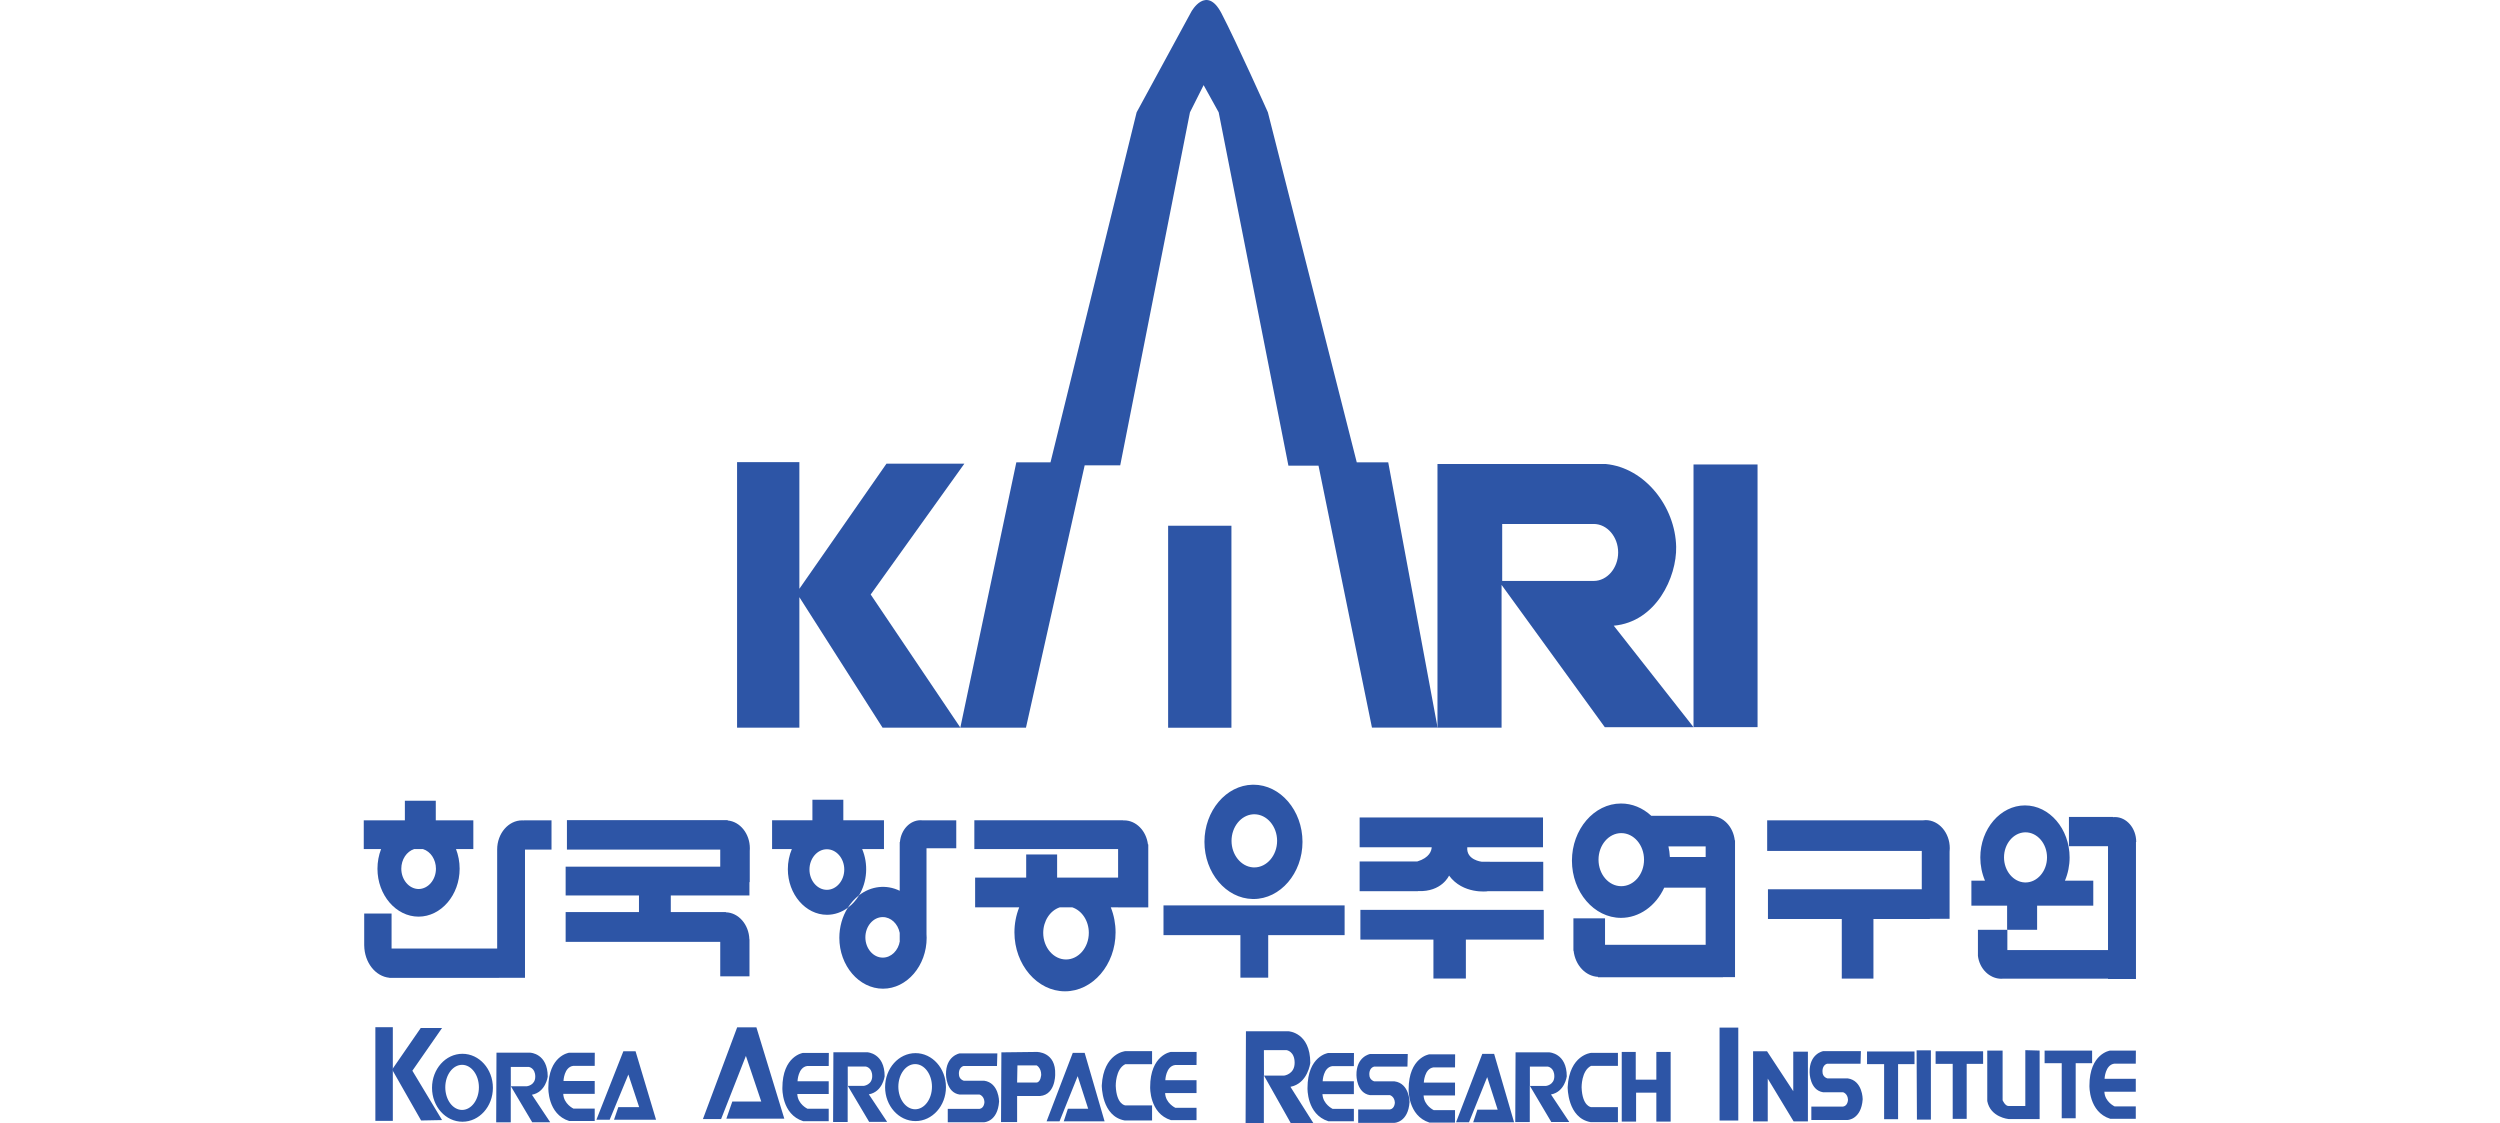<?xml version="1.0" encoding="UTF-8" standalone="no"?>
<!DOCTYPE svg PUBLIC "-//W3C//DTD SVG 1.1//EN" "http://www.w3.org/Graphics/SVG/1.1/DTD/svg11.dtd">
<svg width="100%" height="100%" viewBox="0 0 28306 12717" version="1.1" xmlns="http://www.w3.org/2000/svg" xmlns:xlink="http://www.w3.org/1999/xlink" xml:space="preserve" xmlns:serif="http://www.serif.com/" style="fill-rule:evenodd;clip-rule:evenodd;stroke-linejoin:round;stroke-miterlimit:2;">
    <g transform="matrix(5.556,0,0,5.556,0,0)">
        <g transform="matrix(3.612,0,0,4.211,741.299,0.001)">
            <path d="M40.728,420.402C40.723,425.788 36.296,430.22 30.91,430.231C25.554,430.171 21.181,425.748 21.181,420.393C21.181,415.985 24.142,412.091 28.389,410.912L33.441,410.912C37.722,412.062 40.722,415.969 40.728,420.402M61.819,396.984L40.636,396.984L40.636,387.494L23.193,387.494L23.193,396.984L0,396.984L0,410.912L9.767,410.912C8.423,413.901 7.728,417.141 7.728,420.419C7.728,433.136 18.193,443.601 30.91,443.601C43.627,443.601 54.092,433.136 54.092,420.419C54.092,420.413 54.092,420.408 54.092,420.402C54.092,417.01 53.334,413.812 52.052,410.912L61.819,410.912L61.819,396.984Z" style="fill:rgb(45,85,166);fill-rule:nonzero;"/>
        </g>
        <g transform="matrix(3.612,0,0,4.211,741.299,0.001)">
            <path d="M90.424,397.003L90.424,397.043C90.066,397.016 89.708,397.002 89.349,397.002C81.635,397.002 75.284,403.34 75.267,411.053L75.287,411.166L75.267,411.166L75.267,459.016L15.692,459.016L15.692,442.086L0.247,442.086L0.247,457.521L0.257,457.521C0.37,465.801 6.591,472.524 14.462,473.181L14.462,473.231L76.272,473.231L76.272,473.201L90.968,473.201L90.968,411.167L105.93,411.167L105.93,397.003L90.424,397.003ZM894.712,412.175C894.783,411.611 894.819,411.043 894.819,410.475C894.819,403.026 888.695,396.894 881.246,396.885C880.79,396.885 880.335,396.915 879.883,396.976L791.796,396.976L791.796,411.786L879.022,411.786L879.022,430.366L792.237,430.366L792.237,444.756L833.887,444.756L833.887,473.584L851.75,473.584L851.75,444.755L883.572,444.755L883.572,444.632L894.712,444.632L894.712,412.175ZM205.315,397.063L205.315,396.909L114.625,396.909L114.625,411.165L201.123,411.165L201.123,419.405L113.898,419.405L113.898,433.343L155.271,433.343L155.271,441.399L113.898,441.399L113.898,455.809L201.123,455.809L201.123,472.493L217.623,472.493L217.623,454.537L217.552,454.537C217.279,447.419 211.442,441.668 204.321,441.501L204.321,441.399L173.227,441.399L173.227,433.343L217.593,433.343L217.593,426.897L217.777,426.897L217.777,411.749C217.813,411.348 217.831,410.946 217.831,410.544C217.831,403.505 212.334,397.585 205.315,397.063M292.829,463.429C292.824,463.429 292.819,463.429 292.813,463.429C287.433,463.429 283.005,459.002 283.005,453.621C283.005,448.241 287.433,443.813 292.813,443.813C297.381,443.813 301.373,447.004 302.38,451.459L302.38,455.333L302.462,455.333C301.652,459.997 297.563,463.434 292.829,463.429M334.284,410.515L334.284,396.998L315.345,396.998C314.949,396.957 314.551,396.937 314.153,396.937C308.156,396.937 303.081,401.545 302.503,407.513L302.381,407.513L302.381,431.084C294.868,427.938 286.26,428.747 279.465,433.237C277.771,435.668 275.602,437.732 273.09,439.304C269.995,443.517 268.322,448.608 268.314,453.836C268.314,467.349 279.434,478.468 292.946,478.468C306.459,478.468 317.579,467.349 317.579,453.836C317.579,453.252 317.539,452.729 317.497,452.176L317.497,410.516L334.284,410.515Z" style="fill:rgb(45,85,166);fill-rule:nonzero;"/>
        </g>
        <g transform="matrix(3.612,0,0,4.211,741.299,0.001)">
            <path d="M261.282,430.62C255.896,430.62 251.464,426.188 251.464,420.802C251.464,415.416 255.896,410.984 261.282,410.984C266.668,410.984 271.1,415.416 271.1,420.803C271.1,426.189 266.668,430.621 261.282,430.621M279.462,433.234C284.082,426.675 284.748,418.085 281.195,410.892L293.503,410.892L293.503,396.944L270.567,396.944L270.567,387.024L253.124,387.024L253.124,396.944L230.372,396.944L230.372,410.892L241.522,410.892C240.037,413.919 239.265,417.246 239.265,420.618C239.265,432.734 249.235,442.704 261.351,442.704C261.355,442.704 261.36,442.704 261.364,442.704C265.678,442.704 269.696,441.433 273.088,439.301C274.833,436.914 276.992,434.859 279.463,433.234M553.392,438.158L451.203,438.158L451.203,452.558L494.595,452.558L494.595,473.116L510.286,473.116L510.286,452.558L553.392,452.558L553.392,438.158ZM409.071,451.448C409.071,451.455 409.071,451.461 409.071,451.468C409.071,458.523 403.265,464.33 396.209,464.33C389.153,464.33 383.347,458.523 383.347,451.468C383.347,445.739 387.175,440.668 392.684,439.098L399.744,439.098C405.146,440.646 409.071,445.586 409.071,451.448M428.984,397.008L428.42,397.038L428.42,396.945L344.485,396.945L344.485,410.894L425.592,410.894L425.592,424.719L391.187,424.719L391.187,413.507L373.734,413.507L373.734,424.719L344.925,424.719L344.925,439.098L369.8,439.098C368.025,442.887 367.105,447.02 367.105,451.204C367.105,466.856 379.984,479.736 395.637,479.736C411.289,479.736 424.169,466.856 424.169,451.204C424.169,447.02 423.248,442.887 421.473,439.098L425.593,439.098L425.593,439.138L442.616,439.138L442.616,408.628L442.431,408.628C441.454,401.986 435.698,397.012 428.985,397.007M501.658,394.08C501.92,394.064 502.182,394.056 502.444,394.056C509.5,394.056 515.306,399.862 515.306,406.918C515.306,413.974 509.5,419.78 502.444,419.78C502.172,419.78 501.9,419.771 501.628,419.754C494.897,419.322 489.59,413.664 489.59,406.918C489.59,400.162 494.914,394.498 501.658,394.081M501.505,435.065C501.66,435.068 501.815,435.069 501.969,435.069C517.143,435.069 529.629,422.583 529.629,407.409C529.629,392.235 517.143,379.749 501.969,379.749C501.811,379.749 501.652,379.75 501.493,379.753C486.501,380.011 474.309,392.415 474.309,407.409C474.309,422.407 486.509,434.813 501.505,435.065M594.761,431.231C608.259,431.744 612.317,423.729 612.317,423.729C620.127,432.851 633.911,431.344 633.911,431.344L633.911,431.293L665.456,431.293L665.456,417.047L635.366,417.047L635.366,417.017L630.683,417.017C630.683,417.017 621.94,416.187 622.596,410.037L665.323,410.037L665.323,395.617L561.863,395.617L561.863,410.037L602.519,410.037C602.427,411.667 601.361,415.07 594.392,416.894L561.863,416.894L561.863,431.294L594.761,431.294L594.761,431.231ZM562.29,440.33L562.29,454.718L603.499,454.718L603.499,473.555L621.803,473.555L621.803,454.718L665.769,454.718L665.769,440.33L562.29,440.33ZM736.896,414.727C736.792,412.997 736.52,411.281 736.086,409.603L757.096,409.603L757.096,414.727L736.896,414.727ZM709.47,428.86C702.399,428.86 696.64,423.131 696.64,416.039C696.64,408.947 702.399,403.177 709.47,403.177C716.573,403.177 722.322,408.947 722.322,416.039C722.322,423.131 716.572,428.859 709.47,428.859M773.657,406.662L773.514,406.662C772.636,400.06 767.024,395.029 760.365,394.876L760.365,394.794L726.401,394.794C721.554,390.933 715.534,388.836 709.337,388.849C709.33,388.849 709.324,388.849 709.317,388.849C694.137,388.849 681.646,401.34 681.646,416.52C681.646,431.7 694.137,444.191 709.317,444.191C719.511,444.191 728.912,438.557 733.719,429.567L757.096,429.567L757.096,457.217L700.319,457.217L700.319,444.407L682.476,444.407L682.476,457.997C682.464,458.205 682.464,458.414 682.476,458.622L682.476,460.108L682.589,460.108C683.483,467.079 689.33,472.443 696.353,472.734L696.353,472.939L766.863,472.939L766.863,472.857L773.658,472.857L773.657,406.662ZM937.228,402.798C937.336,402.795 937.445,402.794 937.553,402.794C944.209,402.794 949.687,408.271 949.687,414.928C949.687,421.584 944.209,427.062 937.553,427.062C937.441,427.062 937.329,427.06 937.217,427.057C930.69,426.876 925.419,421.457 925.419,414.928C925.419,408.394 930.696,402.973 937.228,402.798M959.795,426.175C961.527,422.691 962.429,418.852 962.429,414.96C962.429,401.141 951.057,389.769 937.238,389.769C923.419,389.769 912.047,401.141 912.047,414.96C912.047,418.852 912.949,422.691 914.681,426.175L907.015,426.175L907.015,438.289L927.164,438.289L927.164,449.952L944.094,449.952L944.094,438.289L975.784,438.289L975.784,426.175L959.795,426.175Z" style="fill:rgb(45,85,166);fill-rule:nonzero;"/>
        </g>
        <g transform="matrix(3.612,0,0,4.211,741.299,0.001)">
            <path d="M1000,407.491C1000,407.459 1000,407.427 1000,407.396C1000,400.818 994.588,395.406 988.01,395.406C987.633,395.406 987.256,395.423 986.881,395.459L986.881,395.357L962.05,395.357L962.05,409.51L984.095,409.51L984.095,459.759L927.307,459.759L927.307,449.951L910.705,449.951L910.705,462.526L910.693,462.526C911.544,468.778 917.181,473.666 924.006,473.666C924.283,473.666 924.509,473.636 924.765,473.605L984.094,473.605L984.094,473.769L999.866,473.769L999.866,407.49L1000,407.491ZM338.847,224.398L294.901,224.398L245.769,284.936L245.769,223.629L210.617,223.629L210.617,352.146L245.769,352.146L245.769,288.994L292.698,352.146L336.623,352.146L286.005,287.703L338.847,224.398ZM489.532,254.414L453.818,254.414L453.818,352.166L489.532,352.166L489.532,254.414Z" style="fill:rgb(45,85,166);fill-rule:nonzero;"/>
        </g>
        <g transform="matrix(3.612,0,0,4.211,741.299,0.001)">
            <path d="M336.575,352.145L368.171,223.751L387.449,223.751L436.048,54.362L466.927,5.62C466.927,5.62 475.382,-7.53 483.898,6.399C492.353,20.327 510.104,54.362 510.104,54.362L560.25,223.751L578,223.751L605.846,352.114L568.818,352.114L538.667,225.36L521.685,225.36L482.34,54.362L473.844,41.192L466.137,54.362L426.793,225.185L406.737,225.185L373.613,352.145L336.575,352.145Z" style="fill:rgb(45,85,166);fill-rule:nonzero;"/>
        </g>
        <g transform="matrix(3.612,0,0,4.211,741.299,0.001)">
            <path d="M693.94,281.136L642.297,281.136L642.297,253.568L693.94,253.568C701.502,253.568 707.724,259.79 707.724,267.352C707.724,274.914 701.502,281.136 693.94,281.136M705.244,302.802C729.215,300.947 740.827,279.209 740.448,264.595C739.956,245.195 722.851,226.399 700.775,224.554L605.781,224.554L605.781,352.149L641.948,352.149L641.948,283.053L700.191,351.923L750.266,351.923L705.244,302.802Z" style="fill:rgb(45,85,166);fill-rule:nonzero;"/>
        </g>
        <g transform="matrix(3.612,0,0,4.211,741.299,0.001)">
            <path d="M786.366,224.769L750.24,224.769L750.24,351.882L786.377,351.882L786.366,224.769ZM16.396,542.421L6.546,542.421L6.546,497.093L16.396,497.093L16.396,542.421Z" style="fill:rgb(45,85,166);fill-rule:nonzero;"/>
        </g>
        <g transform="matrix(3.612,0,0,4.211,741.299,0.001)">
            <path d="M32.16,497.476L44.182,497.476L27.425,518.168L44.182,542.048L32.355,542.252L15.988,517.594L32.16,497.476ZM191.353,541.554L201.612,541.554L215.602,510.993L224.272,533.089L207.925,533.089L204.574,541.369L237.267,541.369L221.525,497.178L210.672,497.178L191.353,541.554ZM357.468,509.777L336.17,509.777C336.17,509.777 328.3,510.966 328.494,520.026C328.494,520.026 328.494,528.726 336.17,529.7L347.413,529.7C347.413,529.7 349.985,530.305 350.18,533.267C350.18,533.267 350.18,536.239 347.413,536.638L329.488,536.638L329.488,543.105L349.985,543.105C349.985,543.105 357.651,542.921 358.44,533.062C358.44,533.062 358.44,523.992 349.985,522.998L338.537,522.998C338.537,522.998 335.791,522.403 335.791,519.851C335.791,519.851 335.391,516.705 338.333,515.895L357.262,515.895L357.468,509.777ZM379.636,523.88L368.619,523.88L368.803,515.578L379.636,515.578C379.636,515.578 382.208,516.736 382.208,520.108C382.208,520.108 381.993,523.674 379.636,523.879M379.636,509.07L359.743,509.275L359.539,543.003L368.619,543.003L368.619,530.387L379.636,530.387C390.274,531.177 390.09,520.107 390.09,520.107C390.674,508.875 379.636,509.07 379.636,509.07M631.072,509.997L637.744,509.997L648.997,543.1L625.937,543.1L628.295,537.012L639.742,537.012L633.829,521.25L623.57,543.1L616.273,543.1L631.072,509.997ZM707.595,509.527L692.407,509.527C692.407,509.527 680.201,510.49 679.227,526.089C679.227,526.089 679.022,541.082 692.222,543.05L707.595,543.05L707.595,535.773L692.407,535.773C692.407,535.773 687.497,535.363 687.098,526.273C687.098,526.273 686.914,518.187 692.407,515.82L707.595,515.82L707.595,509.527ZM709.742,509.067L709.742,542.795L717.839,542.795L717.839,528.785L729.266,528.785L729.266,542.795L737.342,542.795L737.342,509.067L729.266,509.067L729.266,522.482L717.644,522.482L717.644,509.067L709.742,509.067ZM783.85,508.756L783.85,542.679L792.12,542.679L792.12,521.977L806.704,542.679L814.78,542.679L814.78,508.93L806.51,508.93L806.51,528.064L791.73,508.756L783.85,508.756ZM876.102,508.286L884.167,508.286L884.167,541.809L876.287,541.809L876.102,508.286ZM945.514,508.416L945.514,541.55L927.97,541.55C927.97,541.55 917.741,540.75 915.968,532.849L915.968,508.416L924.628,508.416L924.628,532.449C924.628,532.449 926.012,535.247 927.97,535.247L937.44,535.247L937.44,508.211L945.514,508.416ZM999.766,514.74L987.662,514.74C982.415,515.376 982.149,522.079 982.149,522.079L999.766,522.079L999.766,528.341L982.046,528.341C982.282,533.239 987.796,535.422 987.796,535.422L999.766,535.422L999.766,541.418L985.336,541.418C973.12,538.128 973.612,525.378 973.612,525.378C973.612,509.832 985.244,508.418 985.244,508.418L999.817,508.418L999.766,514.74ZM764.933,497.299L775.497,497.299L775.497,542.256L764.933,542.256L764.933,497.299ZM615.684,516.544L603.57,516.544C598.323,517.159 598.077,523.912 598.077,523.912L615.684,523.912L615.684,530.133L597.954,530.133C598.19,535.063 603.694,537.246 603.694,537.246L615.684,537.246L615.684,543.262L601.254,543.262C589.017,539.942 589.509,527.202 589.509,527.202C589.509,511.686 601.151,510.231 601.151,510.231L615.745,510.231L615.684,516.544ZM558.616,515.932L546.503,515.932C541.245,516.537 541.009,523.27 541.009,523.27L558.616,523.27L558.616,529.491L540.886,529.491C541.143,534.411 546.626,536.624 546.626,536.624L558.616,536.624L558.616,542.609L544.186,542.609C531.939,539.279 532.452,526.549 532.452,526.549C532.452,511.023 544.094,509.589 544.094,509.589L558.668,509.589L558.616,515.932ZM469.842,515.402L457.74,515.402C452.472,516.038 452.236,522.74 452.236,522.74L469.843,522.74L469.843,528.981L452.123,528.981C452.349,533.891 457.863,536.094 457.863,536.094L469.843,536.094L469.843,542.079L455.413,542.079C443.187,538.799 443.679,526.091 443.679,526.091C443.679,510.524 455.321,509.069 455.321,509.069L469.895,509.069L469.842,515.402ZM262.323,515.873L250.219,515.873C244.972,516.498 244.726,523.253 244.726,523.253L262.323,523.253L262.323,529.433L244.593,529.433C244.849,534.393 250.353,536.565 250.353,536.565L262.323,536.565L262.323,542.581L247.913,542.581C235.676,539.261 236.179,526.552 236.179,526.552C236.179,510.985 247.811,509.54 247.811,509.54L262.394,509.54L262.323,515.873ZM130.302,515.813L118.178,515.813C112.931,516.417 112.685,523.151 112.685,523.151L130.302,523.151L130.302,529.381L112.552,529.381C112.797,534.271 118.301,536.494 118.301,536.494L130.301,536.494L130.301,542.49L115.871,542.49C103.635,539.2 104.137,526.44 104.137,526.44C104.137,510.914 115.769,509.469 115.769,509.469L130.343,509.469L130.302,515.813Z" style="fill:rgb(45,85,166);fill-rule:nonzero;"/>
        </g>
        <g transform="matrix(3.612,0,0,4.211,741.299,0.001)">
            <path d="M948.323,508.437L975.123,508.437L975.123,514.525L965.858,514.525L965.858,541.161L957.977,541.161L957.977,514.525L948.323,514.525L948.323,508.437ZM886.826,508.747L913.626,508.747L913.626,514.855L904.361,514.855L904.361,541.471L896.47,541.471L896.47,514.855L886.826,514.855L886.826,508.747ZM848.129,508.856L874.919,508.856L874.919,514.965L865.654,514.965L865.654,541.611L857.773,541.611L857.773,514.965L848.129,514.965L848.129,508.856ZM55.474,537.141C50.237,537.141 45.994,532.232 45.994,526.196C45.994,520.21 50.237,515.312 55.474,515.312C60.722,515.312 64.964,520.21 64.964,526.196C64.964,532.232 60.722,537.141 55.474,537.141M55.679,509.972C46.189,509.972 38.513,517.331 38.513,526.442C38.513,535.512 46.189,542.85 55.679,542.85C65.159,542.85 72.856,535.512 72.856,526.442C72.856,517.331 65.159,509.972 55.679,509.972M311.099,536.82C305.862,536.82 301.609,531.91 301.609,525.894C301.609,519.879 305.862,514.959 311.099,514.959C316.336,514.959 320.579,519.879 320.579,525.894C320.579,531.91 316.336,536.819 311.099,536.819M311.293,509.65C301.813,509.65 294.137,517.009 294.137,526.11C294.137,535.17 301.814,542.538 311.293,542.538C320.763,542.538 328.47,535.169 328.47,526.11C328.47,517.009 320.763,509.65 311.293,509.65M589.02,510.068L567.755,510.068C567.755,510.068 559.885,511.267 560.069,520.337C560.069,520.337 560.069,529.007 567.755,529.991L578.988,529.991C578.988,529.991 581.539,530.606 581.734,533.547C581.734,533.547 581.734,536.489 578.988,536.909L561.053,536.909L561.053,543.386L581.539,543.386C581.539,543.386 589.236,543.201 590.025,533.332C590.025,533.332 590.025,524.272 581.539,523.309L570.123,523.309C570.123,523.309 567.345,522.684 567.345,520.122C567.345,520.122 566.966,516.975 569.928,516.186L588.837,516.186L589.02,510.068ZM844.68,508.687L823.405,508.687C823.405,508.687 815.534,509.835 815.739,518.946C815.739,518.946 815.739,527.586 823.405,528.6L834.647,528.6C834.647,528.6 837.189,529.184 837.394,532.146C837.394,532.146 837.394,535.108 834.647,535.518L816.712,535.518L816.712,542.005L837.189,542.005C837.189,542.005 844.896,541.8 845.685,531.951C845.685,531.951 845.685,522.881 837.189,521.867L825.782,521.867C825.782,521.867 823.015,521.313 823.015,518.731C823.015,518.731 822.635,515.564 825.577,514.795L844.476,514.795L844.68,508.687ZM400.019,509.527L406.731,509.527L417.964,542.65L394.925,542.65L397.262,536.563L408.709,536.563L402.786,520.79L392.547,542.65L385.25,542.65L400.019,509.527ZM444.76,508.697L429.603,508.697C429.603,508.697 417.356,509.691 416.382,525.269C416.382,525.269 416.187,540.263 429.377,542.251L444.76,542.251L444.76,534.933L429.603,534.933C429.603,534.933 424.663,534.543 424.263,525.484C424.263,525.484 424.069,517.378 429.603,515.02L444.76,515.02L444.76,508.697ZM146.46,508.756L153.348,508.756L164.908,541.89L141.183,541.89L143.612,535.792L155.377,535.792L149.289,519.999L138.744,541.889L131.252,541.889L146.46,508.756ZM680.143,542.965L669.823,529.662C677.653,528.392 678.729,520.889 678.729,520.889C678.729,509.636 668.89,509.278 668.89,509.278L649.838,509.278L649.664,543.006L657.863,543.006L657.863,525.429L657.924,525.501L657.914,516.185L668.11,516.185C668.11,516.185 671.708,516.636 671.708,520.869C671.708,525.132 666.932,525.532 666.932,525.532L657.944,525.532L669.986,542.965L680.143,542.965Z" style="fill:rgb(45,85,166);fill-rule:nonzero;"/>
        </g>
        <g transform="matrix(3.612,0,0,4.211,741.299,0.001)">
            <path d="M657.919,525.531L657.949,525.531L657.919,525.501L657.919,525.531ZM295.276,542.906L284.966,529.593C292.796,528.373 293.882,520.841 293.882,520.841C293.882,509.588 284.043,509.219 284.043,509.219L264.961,509.219L264.797,542.967L273.016,542.967L273.016,525.36L273.077,525.453L273.057,516.147L283.244,516.147C283.244,516.147 286.862,516.547 286.862,520.79C286.862,525.053 282.086,525.504 282.086,525.504L273.088,525.504L285.13,542.906L295.276,542.906Z" style="fill:rgb(45,85,166);fill-rule:nonzero;"/>
        </g>
        <g transform="matrix(3.612,0,0,4.211,741.299,0.001)">
            <path d="M273.077,525.5L273.087,525.5L273.077,525.449L273.077,525.5ZM105.196,543.105L94.876,529.792C102.706,528.512 103.792,521.04 103.792,521.04C103.792,509.777 93.954,509.439 93.954,509.439L74.88,509.439L74.716,543.156L82.936,543.156L82.936,525.59L82.966,525.662L82.956,516.346L93.174,516.346C93.174,516.346 96.761,516.766 96.761,521.04C96.761,525.273 91.995,525.683 91.995,525.683L82.997,525.683L95.029,543.105L105.196,543.105Z" style="fill:rgb(45,85,166);fill-rule:nonzero;"/>
        </g>
        <g transform="matrix(3.612,0,0,4.211,741.299,0.001)">
            <path d="M82.967,525.68L82.998,525.68L82.968,525.658L82.967,525.68ZM535.762,543.525L522.828,525.959C532.657,524.319 534.02,514.399 534.02,514.399C534.02,499.559 521.68,499.067 521.68,499.067L497.72,499.067L497.525,543.587L507.825,543.587L507.825,520.405L507.886,520.518L507.856,508.209L520.677,508.209C520.677,508.209 525.197,508.752 525.197,514.328C525.197,519.944 519.201,520.538 519.201,520.538L507.918,520.538L523.014,543.526L535.762,543.525Z" style="fill:rgb(45,85,166);fill-rule:nonzero;"/>
        </g>
        <g transform="matrix(3.612,0,0,4.211,741.299,0.001)">
            <path d="M507.889,520.536L507.919,520.536L507.889,520.514L507.889,520.536Z" style="fill:rgb(45,85,166);fill-rule:nonzero;"/>
        </g>
    </g>
</svg>

